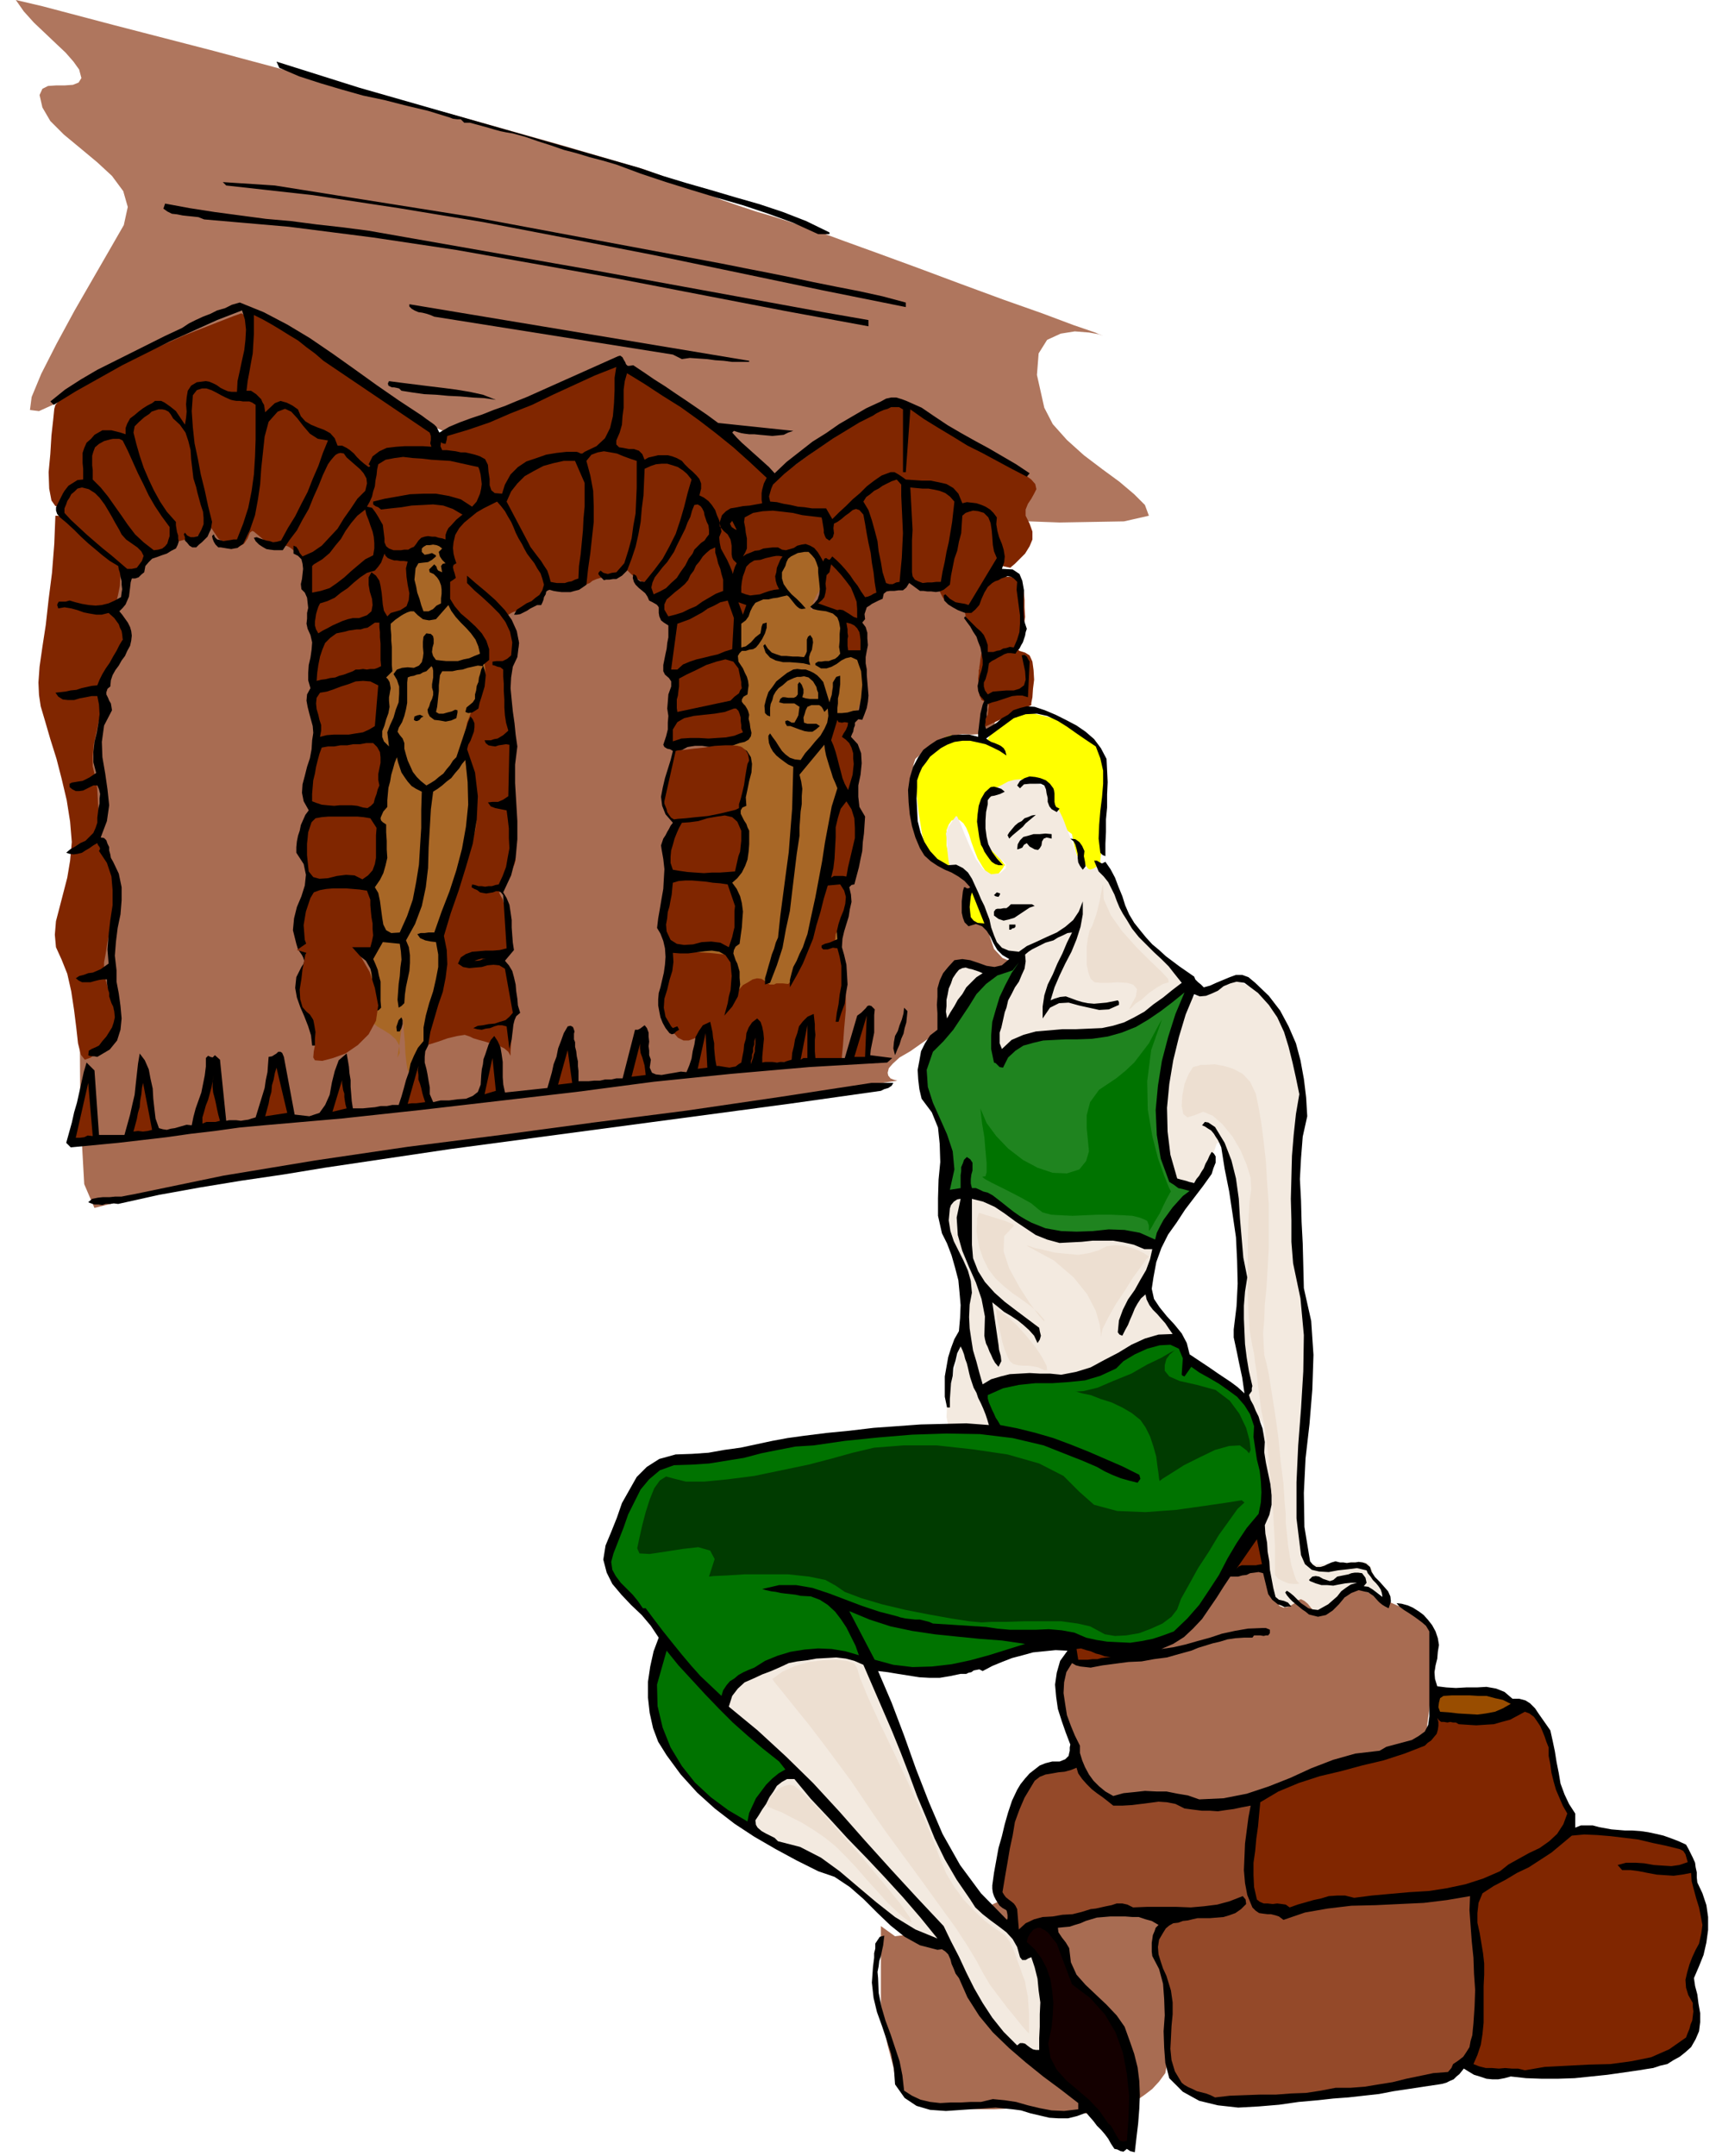 <svg xmlns="http://www.w3.org/2000/svg" fill-rule="evenodd" height="616.079" preserveAspectRatio="none" stroke-linecap="round" viewBox="0 0 3035 3813" width="490.455"><style>.brush1{fill:#a86c52}.pen1{stroke:none}.brush2{fill:#802600}.brush3{fill:#a86726}.brush5{fill:#f3eae0}.brush6{fill:#ff0}.brush7{fill:#000}.brush9{fill:#007300}</style><path class="pen1 brush1" d="m219 935 15-4 42-9 60-13 70-13 69-14 62-11 46-6 23 1 31 3 75 3 101 1 116 2h114l100 1h71l27 1 514 93 6 300-1 1v4l-1 5-2 6-5 5-7 5-11 2-14 1-18-1-17 3-18 6-14 9-14 8-11 10-9 8-3 9-2 11v21l2 26 4 30 5 29 7 26 8 19 11 11 11 2 13 4 13 4 14 10 12 13 13 21 11 30 11 43 9 27 15 16 17 7 20 1 17-5 16-5 11-5 5-2-9 5-22 16-33 23-39 29-43 29-40 29-36 24-27 19-19 11-12 11-7 8-2 8 1 5 4 5 5 2 7 2-54 8-153 23-220 32-255 38-260 39-230 37-171 29-77 19-18-42-7-125-1-183 8-214 11-220 18-197 19-148 22-72z"/><path class="pen1 brush2" d="M98 912h4l13 2 17 4 21 8 20 9 19 15 13 18 8 25v23l-1 20-3 15-3 13-4 9-3 7-3 3v2l3 1 8 5 4 4 4 6 2 8 2 11-2 11-2 13-5 13-4 14-5 12-5 13-4 11-2 11-4 11-4 18-6 22-5 24-5 22-2 22v18l3 13 3 10 2 17 1 19 1 20-1 18v32l3 4 3 6 6 9 4 10 5 13 4 15 4 18v18l-1 22-4 23-3 23-4 21-3 20-3 16v21l4 14 4 14 5 17 4 14 4 15 2 12v9l-3 5-2 5-4 4-3 6-7 4-7 7-9 9-11 12-11 4-7-9-5-20-3-27-4-32-5-33-7-31-10-25-10-22-2-22 2-24 6-23 7-27 7-27 5-30 3-33-3-36-6-38-9-38-9-35-11-35-9-31-8-27-3-20-1-22 2-28 5-35 6-39 5-45 6-47 4-51 2-50z"/><path class="pen1 brush3" d="m1411 975 3-3 10-3 5-1 6 1 4 1 4 5 2 5 2 9 2 9 2 10v10l1 10-1 8-2 9-4 6-3 6-3 5-1 6-4 7v4l3-1 8-1 4-1h10l4 3 7 4 9 4 3 3 3 4 2 4 2 7v6l4 9 5 8 6 11 6 10 7 13 5 14 5 16 1 18-2 19-6 17-6 18-8 16-5 18-5 17-1 18v19l3 21 3 23 4 26 2 27-1 32-4 36-7 42-9 39-4 35-1 30-1 27-3 21-6 19-12 16-19 15-28 9-34 6h-36l-34-6-32-13-24-18-16-25-1-31 5-45 7-56 8-65 8-69 6-71 7-66 4-59 4-46 3-41 8-41 10-39 15-35 17-32 21-23 25-16 28-4z"/><path class="pen1 brush2" d="m1457 1561-2 7-5 21-8 28-8 34-11 32-10 29-11 20-8 8-9-1h-12l-4 2h-8l-8-6-6-4-8-1-8 2-8 5-9 5-6 7-5 6-1 6v-17l1-12-1-14-1-13-3-10-2-4-9-3-14-1-19-2-19-1-20-1h-32l-1 4-1 11-2 16-2 19-2 19-1 18v13l1 9 1 5 4 9 5 10 7 11 7 8 10 5h9l11-4 7-5 4 5 2 10 2 14 4 13 8 11 14 6h23l29-6 32-3 32-3 32-1 27-1h44v-8l2-20 2-29 3-33v-35l-1-32-3-25-6-14-7-10-2-9 1-9 5-9 5-10 5-9 5-10 3-9v-22l-2-12-3-8-6-8-8-2-11 1-14 7zm205-516 1 3 4 8 3 4 6 4 6 2 9 2h6l5 4 2 5 3 7 1 7 3 8 4 7 8 8 6 7 4 10 2 11 1 12-2 11-1 9-1 6v3l-1 2v6l-1 9 1 12v10l2 9 3 7 7 3 4 1 2 6-1 7-1 9-4 7-2 8-3 5v3l86-40v-4l2-10 1-15 2-16-1-17-2-15-5-11-8-5-10-3-3-3-1-5 3-6 2-9 4-9 3-13 2-15-1-17v-13l-1-12-1-8-3-8-2-5-5-4-5-2-7-2h-12l-5 2-8 3-2 2v-39l1-22-2-23-3-19-5-14-6-4h-43l-41 139z"/><path class="pen1" style="fill:#af765e" d="m28 0 47 11 125 33 178 46 209 56 212 56 192 54 147 43 78 28 32 15 30 12 29 10 30 10 31 9 37 12 41 14 49 18 58 21 71 26 75 28 76 28 68 24 56 21 38 13 14 6-8-3-17-3-25-2-25 4-24 11-15 24-3 38 13 58 15 29 25 28 30 27 33 25 30 22 26 22 19 19 7 19-44 10-114 2-161-6-184-10-185-13-161-12-114-9-42-3-22-11-56-25-82-37-95-41-100-43-91-36-75-27-45-11h-36l-48 6-56 9-59 13-60 14-54 15-46 15-33 15-16-2 3-23 17-41 27-53 32-59 34-59 30-52 23-40 7-32-8-28-20-27-26-24-30-25-29-24-24-24-14-24-5-22 5-11 10-5 15-1h15l14-1 10-4 5-8-4-15-10-14-14-16-17-16-20-19-19-18-18-20L28 0z"/><path class="pen1 brush2" d="m1379 843 7-7 22-15 30-22 37-25 37-25 34-21 26-15 15-3 14 6 26 14 34 19 40 22 39 22 36 23 29 18 19 14 7 8 2 9-4 8-5 9-6 9-4 10v11l7 14 5 14v14l-5 12-8 13-9 9-9 9-6 5-2 2-14-3-34-5-49-8-56-7-59-9-52-7-41-6-22-1-17-3-23-8-26-12-23-15-19-18-7-19 7-20 27-20zm-346-32 5-6 15-11 21-15 28-14 29-11 30-1 28 9 26 26 14 35 4 38-7 38-11 38-16 33-16 28-14 19-9 10-7 2-7 1-6-1-6-1-6-4-6-4-6-5-5-5-5-6-1-1v-1 3l-2 3-4 4-8 3-12 4-14 2-10 3-7 3-5 4-5 2-4 3h-10l-6-12-1-26 1-37 4-40 3-41 4-35 2-25 2-9zM98 716l-2 7-2 20-3 27-2 33-3 32 1 29 4 21 7 10 13-1 23-1 28-3 32-2h30l27 4 20 10 11 16 3 16 4 12 4 8 5 5h6l9-1 11-3 16-3 13-6 9-5 4-6 2-5-3-9-2-3 23 34 1 1 5 3 6 4 9 5 8 2 9-1 8-5 6-9 4-10 4-3 3 1 6 5 6 5 8 7 9 5 12 2h10l9 2 5 3 5 4 3 3 4 4 5 3 8 4h31l32-2 38-6 34-16 28-26 13-39-5-55-23-50-37-50-46-49-49-44-48-39-41-30-29-20-10-7-14 5-36 14-51 20-58 26-60 27-52 27-40 23-18 20z"/><path class="pen1 brush1" d="M1558 3406v138l3 27 4 23 5 23 5 19 5 19 3 17 4 17 8 13 19 10 26 8 31 6 31 3 31 1h26l19-1 16-2 24 2 27 2 30 3 28 2 26 2 20-1 14-2 9-5 12-5 13-6 15-6 13-9 13-10 12-13 11-15 7-36 7-64 4-82 1-88-5-84-9-67-17-40-23-1-41 28-61 40-73 43-77 44-76 35-66 24-49 6-25-18z"/><path class="pen1 brush1" d="m2049 2730 12 2 33 8 47 11 56 14 56 12 51 11 40 8 23 4 14 2 21 7 25 10 26 12 25 11 22 12 16 9 9 6 6 10 6 13 2 14 2 19-3 23-3 29-6 37-6 46-27 47-54 42-74 36-84 31-88 22-79 15-64 6-38-3-26-17-25-29-26-39-22-43-21-46-14-42-10-36-1-25 6-28 16-38 21-46 27-45 28-43 29-32 27-19 25 2z"/><path class="pen1 brush5" d="m1703 2364-2 5-4 16-6 22-6 27-6 26-4 26-1 20 3 14 5 5 8 3h11l12 1 11-2 11-2 9-1 8 1 1-5-2-11-8-19-8-22-11-27-10-27-7-27-4-23zm416-606 2-2 5-2 8-3 12-3 11-5 11-3 11-3 9-2 3 1 10 4 14 7 17 13 18 17 19 25 17 32 14 42 8 39 3 30-1 23-3 20-5 16-5 18-3 20 1 28v28l1 25-1 23v21l-1 18v33l4 16 2 17 3 25 2 27 3 31 1 28 1 26v20l-1 14-3 13-2 24-3 30-1 34-3 34v31l-1 25 2 16v12l1 19v21l1 23 1 21 3 19 4 13 7 8 6 1 10 1 10-1h12l12-2h13l12-2h24l7 3 3 5 4 8 1 8 4 10 5 10 10 11 6 6-1 1-6-3-9-4-12-6-12-5-11-2-7 4-9 6-8 10-10 9-10 10-11 6-10 4-9-1-8-6-8-10-6-5-6-3-3 1-5 2-1 3-4 2-8 5-10 2-7-3-5-8-5-13-6-17-5-18-6-20-4-19-4-16v-21l4-11 4-12 5-12 2-13 3-12v-11l-3-8-7-14-3-16-1-18 2-17v-18l1-15-1-11-3-6-11-10-8-9-5-10-2-8-2-9-1-14-3-19-3-20-3-22-3-19-2-16v-31l1-15 2-16v-18l1-16 1-14 1-11-2-18-2-28-4-35-4-38-6-38-5-31-6-22-6-7-7 2-3 9-4 11-2 14-4 13-4 11-5 8-6 4-9-1h-9l-9-1h-8l-9-3-6-2-4-3-1-4-2-11-2-17-3-23-3-26-4-27-1-23v-20l4-12 4-14 6-21 6-26 8-27 8-28 9-22 10-17 10-6z"/><path class="pen1 brush2" d="m883 871-5 1-12 4-17 6-19 9-20 9-17 11-13 10-4 11-3 20-5 42-6 54-6 63-7 64-5 62-4 53-1 38v43l3 70 2 84 4 92 1 88 1 76-2 53-4 22h-3l6-3 12-6 16-5 17-6 17-4 13-2 9 3 6 3 10 3 11 3 13 4 11 3 10 5 7 6 4 7v-7l1-16 1-25 2-27-1-30-1-27-4-22-7-13-7-8-2-5v-4l4-1 4-3 5-1 3-4 2-3-1-8-1-10-2-14-1-13-3-14-3-12-3-10-3-5-3-6 1-7 4-8 6-8 6-10 6-9 4-9 2-7-1-15-1-23-1-31v-32l-2-34-1-28v-30l-1-10-2-18-2-25-1-27-3-28v-41l3-7 3-4 4-4 4-6 4-6 2-7 1-7-1-6-2-4-8-9-4-9-5-8-6-5-1-4 5-4 10-6 14-5 14-9 15-8 12-10 9-9 1-17-4-23-10-28-12-29-16-29-16-23-16-17-14-5z"/><path class="pen1 brush3" d="m701 1180-14 130-1 5-1 14-2 20-2 23-4 22-3 20-6 14-5 6v5l3 14 2 20 3 24v23l-1 21-5 15-7 8-6 9-1 24v33l3 39 1 39 2 37v29l-2 18-1 8 5 8 8 7 12 7 11 7 10 9 6 10 1 14-4 8 1-8 2-11 2-15 2-15 2-14 1-9v-2 9l1 16 2 21 1 21 2 18 2 12 3 3 2-4 5-4 5-6 6-6 5-9 5-10 4-13 3-14 1-18 4-17 4-18 6-18 4-18 5-18 3-17 2-15-1-13-2-8-2-5-1-3-3-4 1-5 1-8 4-12 5-19 8-23 9-26 11-27 9-28 9-24 5-20 2-14-3-13-2-14-3-17-3-16-4-17-3-16-2-15-1-11-2-12 1-10v-11l3-10 2-12 4-10 4-11 6-10 4-11 5-9 3-9 4-7 1-9 1-9v-10l-1-11-8-12-16-7-22-3-25 1-27 3-24 6-21 8-13 12z"/><path class="pen1 brush6" d="m1749 1304 1-2 4-5 6-8 9-7 9-9 12-6 12-5 13-1 14 1 17 4 19 5 19 8 17 7 15 8 11 7 7 6 3 6 4 9 5 11 5 13 3 12 3 13v23l-3 10-2 17-2 19v20l-2 18v31l-1 3-1 10 1 8 4 5-1 1-8 3h-12l-6-3-2-3-3-5-2-1-3-2-3-1-4-5-3-9-4-14-4-21-4-3-8-6-5-7-5-7-6-10-3-11-5-13-4-11-4-10-3-8-5-7-4-4-5-2-5 1-7 1-5 3-6 3-3 3-6 5-2 2h-46l-8 3-4 11-2 16 1 19 2 19 3 19 5 15 6 11 4 5 5 5 3 3 3 4 3 4 2 2-2 1-2 4-4 5-4 5-7 2h-6l-8-4-7-10-9-15-6-15-5-14-4-13-5-12-5-8-7-6-6-1-8 2-5 7-4 10v27l3 14 3 12 6 9 1 4-2 3-7 1-8-2-10-6-10-8-9-12-5-15-5-19-3-18-3-19-2-18-2-18v-14l-1-12 2-9 2-10 6-11 8-13 11-11 11-11 11-8 11-4 12 2 9 2 10 3 9 2 10 1 7-1 6-1 3-2 1-2z"/><path class="pen1 brush5" d="M1856 1394v3l1 8 2 9 6 9 2 3 3 3 3 4 3 6 3 6 4 10 4 11 6 15 5 14 5 13 5 12 6 10 6 5 7 3 7-2 9-6 7-5 8 5 7 12 7 17 6 19 6 20 6 18 7 15 8 11 12 14 14 14 15 16 14 14 13 13 10 11 7 8-2 8-9 14-17 16-21 18-26 16-27 13-29 7h-28l-29-4-28 2-27 4-24 7-21 8-15 8-10 8-2 7-2-1-3-1-5-4-2-7-2-14 2-20 7-29 14-39 12-38 10-23 5-13 3-3-1 1-2 5-4 5-3 2-6-1h-18l-7-3-6-4-5-8-4-10-6-15-7-18-8-19-7-19-8-17-5-14-4-10-1-3-2-1h-4l-4-1-5-1-6-2-5-1-4-3-2-2-1-4-1-4-1-8-1-9-1-12-1-15-1-7 2-5 1-5 3-4 6-9 6-8 2 1 6 13 7 18 10 23 10 21 13 18 14 9 16-2 10-9v-7l-7-7-9-8-13-13-9-18-5-25 4-34 3-12 8-9 9-8 12-6 11-6 11-3 10-1 9 2 6 1 7 3 7 2 7 2 5 2 6 2 3 1 2 1z"/><path class="pen1 brush7" d="m3002 3329-1-9v-9l-2-9-1-8-4-9-4-8-4-8-4-7-13-6-13-5-14-5-13-3-14-3-14-2-14-1h-13l-12-1-12-1-11-2-11-2-11-3h-21l-10 4v-25l-11-17-8-17-7-19-3-18-4-20-3-19-4-19-4-18-7-10-7-10-7-10-6-9-9-9-8-5-11-3h-12l-14-12-15-6-17-3-17 1h-19l-18 1-17-1-16-2-4-13-1-12 2-12 3-12 1-12 2-12-2-12-4-12-6-11-7-9-8-9-8-6-11-7-9-4-11-3-9-1 5 6 8 6 8 5 9 6 7 5 8 6 7 6 6 10v150l-2 15-6 12-11 8-12 7-15 4-15 4-15 4-12 7-43 5-39 11-39 15-37 17-38 15-39 13-41 8-43 2-20-7-18-3-20-4h-18l-20-1-18 2-20 2-18 5-14-8-11-9-10-10-8-11-7-13-5-12-4-13v-13l-9-18-7-17-7-19-3-19-3-20 1-19 4-18 10-16 7 4 8 2 9 1 9 1 21-4 23-3 23-3 23-1 22-4 23-3 21-6 22-6 12-5 13-4 13-4 13-3 13-4 14-2 15-1h15l3-4h11l6 1 4-1h4l3-4v-6l-7-3h-7l-25 1-23 4-23 5-21 7-22 6-21 6-22 5-21 3 21-9 19-12 16-15 16-17 13-19 13-19 12-19 12-18h14l7-2 8-1 6-3 8-1 7-1 8 2 9 37 7 10 10 8 6 2 6 3 6-1h6l-6-7-7-3-9-2-6-5-4-16-3-16-3-16-1-15-3-17-1-16-3-16-1-15 8-18 4-18v-18l-2-18-4-19-4-19-3-19 1-18-2-12-2-12-4-11-3-10-5-10-4-10-5-9-3-9 2-3 3-4v-5l1-4-6-26-4-24-3-24-1-22-1-23v-23l2-25 4-25-7-35-3-35-3-35-2-34-5-36-8-32-12-31-17-28-6-4-6-4-6-1-5 6 5 2 6 4 5 3 5 6 3 5 4 6 3 6 3 7 6 38 8 40 6 40 6 41 2 41 1 41-2 40-5 41v14l3 14 3 14 3 15 3 14 3 14 2 14 2 14-12-11-12-9-12-8-12-8-13-9-12-8-12-8-12-8-5-20-9-17-13-16-13-14-13-16-10-15-4-18 3-20 5-27 9-25 12-24 15-21 15-23 16-21 16-21 15-21 3-10 4-10v-11l-3-5-4-3-4 7-3 7-4 7-3 8-4 6-4 7-5 6-4 7-9-2-6-2-8-2-7-2-12-42-5-41-1-42 4-42 7-42 10-41 12-40 15-36 10 4 11-1 10-4 11-5 10-8 12-5 11-3 14 2 24 18 19 21 15 22 12 26 8 26 7 28 6 27 6 29-6 35-4 37-3 37-1 38-1 38 1 38v38l3 38 13 62 6 65-1 64-4 66-5 65-3 65v64l8 65 7 16 12 10 13 3 17 1 16-3 18-2 16-2 17 4 2 5 5 6 4 6 6 6 4 5 4 6 2 6 1 7-9-7-8-6-8-5-8-1 5-6-2-9-6-8-7-1h-6l-6 1-5 2-10 2-10 2-7 6-6 2-6-2-6-2-7-4-6-1-6 1-6 6 2 2 10 4 10 3h10l11 1 10-2 11-2 10-1h11l-11 3-9 6-8 6-7 9-8 7-8 7-9 5-9 5-9-1-8-2-7-5-6-4-7-7-6-6-6-5-6-4-3 3 3 5 5 6 5 5 6 5 5 4 6 5 6 4 6 5 16 4 14-3 12-8 11-11 10-12 12-8 13-5 17 4 9 6 8 9 3 3 5 4 5 3 6 3 4-12-1-9-4-9-7-8-8-9-8-8-6-9-3-9-7-6-6-2-7-1-6 1h-8l-7 1-6-1h-6l-8-2-7 2-7 3-6 3-7 2h-7l-6-4-5-6-10-61-1-60 3-61 7-61 5-61 2-61-4-60-13-58-1-40-1-39-2-38-1-38-2-38 2-37 3-38 8-36-2-33-4-33-6-33-8-30-13-30-15-28-20-26-24-23-12-10-11-4h-11l-11 4-12 5-12 5-11 5-11 3-5-5-5-4-5-5-2-5-13-9-13-9-12-9-12-9-12-11-12-10-11-12-9-11-12-15-9-15-7-16-5-16-7-17-6-16-8-15-9-13-6 3-4-2-5-3h-5l8 19 9 9 8 10 5 10 6 12 4 11 5 12 6 11 7 11 9 15 12 15 13 13 14 14 13 12 13 13 11 14 12 15-17 13-16 13-17 12-16 13-18 10-18 9-20 6-19 4-23 1-23 1h-24l-23 2-24 2-22 6-21 9-17 16-4-10v-19l3-9 2-9 2-9 2-9 3-8 3-13 6-11 6-12 7-10 5-12 5-11 2-13-1-12 6-5 6-4 6-3 6-3 6-3 6-3 7-2 7-2 8-5 9-4 8-4 8-1-9 18-8 19-9 18-8 19-9 18-6 19-3 20v21l13-19 16-8 17-1 18 5 18 4 18 4 17-1 18-8v-5l-2-3-10 2-10 2-11 1-11 1-11-1-10-2-10-3-8-3-11-4-10 1-10 3-7 3 7-23 9-21 10-21 11-21 9-22 7-22 4-22v-23l-7 18-10 15-14 12-15 10-18 8-17 8-18 8-14 10-18-2-12-5-9-10-5-12-5-14-3-14-5-13-4-11-6-12-5-12-6-13-5-11-7-11-9-8-12-6-14 1-19-11-13-14-10-16-7-17-5-20-1-20-1-20 1-20v-12l4-12 5-11 7-9 7-10 10-8 9-7 11-6 13-5 14-2h14l14 3 13 3 13 6 12 6 12 8-2-8-3-5-5-4-4-2-7-3-6-2-5-3-4-3 49-36 21-7 20-1 18 4 19 9 16 10 17 12 16 11 18 12 8 21 5 22v23l-2 24-3 24-2 24-1 25 3 25 4 4 5 2v-22l1-21v-22l2-21v-23l1-22-1-21-1-20-10-19-12-16-15-13-16-11-19-10-18-9-19-8-18-6-14-1-12 3-12 4-9 8-11 6-9 8-10 6-9 5-2-6 1-6v-5l2-5v-6l1-5v-6l1-5 8-3 8-2 9-3 9-3 9-3 9-1h9l10 3 3-63-3-5-2-4-4-3-5 1 6 28 1 15-3 10-8 6-10 3h-13l-12 1-12 1-9 5-5-7-2-7v-7l3-6 2-7 2-7 1-7 1-7 5-4 6-3 5-3 6-3 5-3 6-2h6l8 1 3-5 4-4 3-6 3-5 2-6 2-6 1-6 2-6-5-15-1-17v-19l1-17-3-17-5-12-12-8-19-1 4-12 1-10-2-12-3-10-5-12-3-11-2-12 1-12-6-8-6-6-8-5-7-3-9-3-8-1-9-1-8 2-7-17-9-10-12-7-13-3-15-3h-15l-15-1-14-1-7-5-6-4-7-4h-7l-16 6-13 9-13 10-12 12-13 11-12 12-12 11-12 12-11-19h-25l-13-2-12-1-13-3-12-2-12-3-12-1-2-9 2-7 2-7 3-7 20-19 21-17 22-16 22-15 22-15 23-14 23-14 24-12 6-4 6-3 7-3 7-2 6-3h14l7 4v111h5l8-111 24 17 26 16 25 15 26 16 26 13 26 14 26 14 27 14 5-6-24-16-24-14-24-14-24-13-25-14-24-14-24-16-22-15-9-4-9-4-9-4-8-3-10-3h-9l-9 2-9 5-26 12-24 14-24 14-23 16-24 15-23 18-23 18-21 20-10-11-10-9-10-9-9-8-10-9-9-8-9-9-8-9 3-3 6 2 7 2 6 1 8 1h9l10 1 11 1 11 1 10-1 10-1 8-4 9-3-133-14-19-14-19-13-19-13-18-12-19-13-19-12-19-13-18-12-7 1h-3l-3-3-1-3-3-5-2-4-4-3-4 1-161 72-20 8-19 8-20 7-20 8-21 7-19 7-19 8-17 10-3-6-2-4-4-4-4-3-10-7-8-6-41-27-39-27-39-28-38-27-41-28-40-24-42-22-42-17-14 4-12 6-14 4-12 6-13 5-13 6-12 6-12 8-30 14-30 15-30 15-30 15-30 15-29 17-28 18-26 21 6 6 39-24 41-23 41-23 42-21 42-21 42-19 42-19 44-17 5 16 2 18-1 18-2 18-4 18-4 19-4 18-1 19h-9l-7-1-7-3-6-3-7-5-6-3-7-3-6-1-16 2-10 6-6 9-2 12-1 12 1 13-1 11-2 12-16-24-10-8-10-7-6-3h-11l-5 4-8 4-8 5-8 6-7 6-8 6-5 9-3 8v11l-9-3-8-2-8-2h-16l-7 4-7 4-6 7-8 7-4 9-3 9v18l1 10v19l-10 1-8 5-8 5-7 9-3 5-3 6-3 6-3 6-3 6v6l2 6 5 6 12 10 13 12 12 12 13 12 12 10 13 11 13 10 15 9 1 6 2 6 1 7 2 8v6l1 8-1 6-1 8-11 6-11 5-12 3-11 1-12-1-12-2-12-3-10-3-7 2h-12l-2 3-1 3 2 6 11-2 12 2 11 3 11 4 10 2 12 2h10l12-3 10 9 8 11 2 6 3 6 1 6 1 9-6 10-5 10-6 10-6 11-7 10-6 10-5 10-4 10-10 1-9 2-9 2-9 3-10 1-9 2-9 1-9 1 5 7 8 5 9 1h11l10-3 11-2 10-2h10l3 15 1 17-2 16-3 17-4 16-2 18v18l5 19-6 4-6 4-6 3-6 3-7 1-6 1-6 1-4 2v6l5 4 6 3h6l7-1 6-3 6-3 6-3h7l3 7 2 8-1 8v9l-2 8-1 9-1 8v9l-3 9-4 9-7 7-7 7-9 4-9 6-9 5-7 6 6 2 7 1 7-1 8-2 6-4 7-4 7-5 7-4 1 3 3 4 1 3-2 4 14 21 8 24 2 24v27l-4 26-3 26-2 26 2 25-7 5-7 5-7 3-7 3-8 1-8 3-8 2-6 4 5 4 6 3h15l7-2 8-2 7-1h7v6l1 6 1 6 2 6v6l2 6 2 6 3 6 2 9 1 10-2 9-3 9-5 8-5 8-7 8-6 8-6 3-7 3-5 3-1 8 2 1 5 1h4l5 1 22-13 13-16 6-19 2-20-2-22-3-22-4-21v-20l-3-26 2-25 3-24 5-24 2-25v-23l-5-24-10-21-4-7-1-6-2-7v-6l-3-6-2-6-4-4-6-1 11-29 4-28-3-28-4-28-5-29-1-27 4-29 14-27-1-6-1-6-3-5-2-5-3-6v-4l2-6 5-4 1-11 3-9 5-9 6-8 5-9 6-8 4-9 5-9 2-9 1-9-1-8-2-7-4-8-5-7-5-7-5-6 6-6 5-6 3-7 3-7 1-8 1-8 1-9 2-7h6l6-2 5-5 5-4 2-11 6-7 6-6 9-3 8-3 9-3 8-5 8-4 3-6 2-6-1-6v-5l-2-6-1-6-1-6v-6l-16-18-12-18-11-20-9-19-9-21-7-21-6-21-5-20 2-11 8-8 9-8 9-6 4-4 6-2 6-2h7l5 1 6 3 4 5 4 7 12 11 10 14 5 15 4 16 1 16 2 17 2 17 5 16 2 9 3 11 3 11 4 12 1 11v11l-4 10-6 11-7 2h-6l-6-3-4-5-2 3 2 5v6l4 4 4 5 5 3h7l5-5 5-4 5-5 5-5 3-7 3-6 1-7 1-6-7-28-6-28-7-28-5-27-6-28-3-28-2-29 2-28 7-9 9-3h8l9 3 8 4 9 5 8 4 9 4 4 1 6 1h6l6 1h11l5 2 6 4v61l-1 30-2 32-4 29-6 30-9 28-11 28h-6l-5 1-7 1-6 1-6-2-5-1-4-4-2-5-3 3 1 5 2 5 3 5 5 5h4l6 1 6 1 7 1 5-1 6-1 5-4 5-3 12-25 9-26 5-27 4-27 2-29 3-28 3-28 7-26 16-18 13-5 11 5 11 12 10 13 12 14 14 9 18 3-9 22-8 23-10 23-9 23-11 21-11 22-13 21-12 22-7 2-7 1-6-2-6-1-6-2-6-2-5-2-5 1 3 6 6 6 6 4 7 4 6 1 8 1h15l12-18 13-17 10-19 11-19 8-20 9-20 8-20 9-19 5-7 6-7 3-3 4-2 4-1 6 1 5 7 8 7 8 7 8 7 6 7 5 9 1 9-3 13-14 14-12 18-12 17-11 18-14 15-14 15-16 11-18 8-5-6-2-5-4-6-5-2v14l8 4 6 6 2 8 1 9-1 9-1 9-2 9 1 9 6 6 4 9 1 9 1 9-2 9v10l-1 9 2 9 5 11 3 13-1 13-2 14-3 13-1 14v13l4 14-6 11-1 11 2 11 3 12 3 11 3 11 1 12-2 13-1 16-3 16-5 15-4 16-4 15-1 15 3 15 9 16-6 8-4 9-4 9-2 10-3 9-2 10-1 10v10l13 20 4 19-2 19-6 19-8 19-5 20-2 21 6 24 3 10 7 10 2 4 2 6-1 5-4 6-9 18-2 19 3 17 6 17 7 16 7 18 5 16 2 18h11l1-12-1-11-3-11-4-9-6-10-5-10-5-10-2-10v-10l1-10 1-9 3-9 2-9 3-9 3-8 4-8 13 1 15-1 14-2 15-2 13-1 13 3 9 7 8 14 2 8 1 9v10l1 10v9l1 10 2 9 4 10 4-2 4-4-1-12v-34l-3-11-2-10-4-10-4-9 17-30 30 3 2 14 1 14-2 14-1 15-2 14-1 14-1 14 2 14 5-3 5-5 1-15 2-14 3-14 3-14 1-14v-14l-2-14-5-12 16-29 12-32 7-33 4-34 1-36 2-34 2-34 4-31 8-5 8-6 8-7 8-6 7-9 7-8 5-8 6-7 4 39 1 40-4 39-7 39-10 38-12 37-14 36-13 37h-10l-7 1h-7l-6 2 5 7 9 4 10 2 9 1 4 22v22l-4 21-5 22-7 21-6 22-4 21v24l-10 12-7 14-6 14-3 15-5 14-4 15-4 14-5 15h-11l-10 2h-11l-10 2-11 1-10 1h-18l-2-13-1-13-1-12v-12l-2-12-1-12-2-12-2-11-14 12-7 19-5 20-4 22-8 18-10 14-18 6-26-3-19-102-3-7-3-2h-4l-3 3-8 5-6 1-1 13-1 14-3 14-2 14-4 13-4 13-4 13-4 13-7 2-6 2-7 1-6 1-8-1h-13l-5 1-11-108-9-8-4 4-4-1-4-2-4 4v15l-2 16-3 15-3 15-5 14-5 14-4 15-3 15-9-1-7 2-7 2-7 2-7 1-7 2-7-1-7-2-6-17-2-17-2-18-1-18-4-18-3-16-7-16-9-12-3 18-2 18-2 18-2 19-4 17-4 18-5 18-5 18h-45l-8-114-14-14-5 17-4 18-4 18-4 18-5 17-4 18-5 18-5 18 8 8 42-4 42-4 43-5 43-5 42-6 43-5 43-6 43-4 138-12 139-15 138-16 138-16 137-18 137-14 138-12 138-8 9-8-39-5 1-10 2-10 2-10 2-10v-31l1-10-6-6-4-1-3 1-3 4-8 8-7 5-22 75h-52l-1-12v-20l1-9-1-10v-9l-1-9-1-9-11 5-8 8-7 9-3 12-4 11-2 12-3 12-1 12-7 2-6 2h-7l-6 1-8-1h-13l-5 1v-10l1-11 1-11 1-10-1-11-2-10-3-9-6-6-9 7-6 9-4 10-1 10-3 10-1 11-2 10-2 11-5 3-5 4-6 1-5 1-7-1-6-1-6-1h-4l-2-11-1-9-1-11v-9l-2-10-1-10-2-9-2-9-13 6-7 10-6 11-2 13-3 12-2 13-4 12-5 12-10-1-11 2-12 2-11 2-10-1-7-3-4-9 2-14-3-8v-8l-1-8 1-8-1-9v-7l-3-8-4-5-4 3-4 3-4 2h-5l-22 86h-11l-9 2h-11l-9 2h-10l-10 1h-18v-18l-1-9v-8l-2-9-1-9-2-8v-8l-2-5v-10l1-4-2-6-1-2-4-2-5 1-7 12-5 14-5 13-3 15-5 13-3 14-4 14-4 14-75 8-3-14-1-13v-27l-2-14-2-12-5-11-6-9-6 7-4 8-3 9-3 9-3 8-1 9-2 9-1 10-1 17-5 13-9 7-12 5-15 1-15 2h-15l-13 3-6-14v-12l-2-11-2-12-2-10-3-11v-10l1-10 5-10 4-24 7-24 7-24 8-23 5-25 3-24-1-25-5-25 12-40 14-40 13-42 12-41 7-42 2-42-5-42-14-41 2-8 4-7 3-8 3-8 1-8v-7l-3-7-4-5-4 9-3 9-3 9-3 9-3 9-3 9-3 9-3 9-6 6-5 8-6 7-6 8-8 6-7 6-8 5-7 4-10-8-7-7-7-9-4-9-5-11-3-10-3-11v-10l-3-8-5-6-4-6 2-7 6-10 4-11 3-12 2-11v-36l1-9 5-2 6-1 5-2 6-1 5-3 6-2 4-4 5-5 2 3 1 5v12l-1 6-1 6v6l2 7v6l-2 7-3 6-2 7-3 6 1 6 3 6 8 6 9 1 11 2 10-2 9-4 2-10v-4l-4-1-6 3-8 2-7 2h-8l-5-3 2-9 1-9 1-10 1-9v-10l1-9 1-9 4-7h18l9-2 9-1 9-3 9-2 9-2 9 1-3 6-2 8-2 6-1 8-3 7-1 8-2 7v8l-4 6-6 5-5 4-2 8 5 2 7-1 5-3 6-4 2-10 3-9 3-10 3-10 1-10 1-10-2-9-3-9 11-9v-19l-5-15-8-13-11-12-13-12-13-11-11-13-8-13v-30l6-4 4-3-1-4-1-4-2-6-1-5 1-4 5-3-3-9-2-8-1-10 1-10 3-13 7-12 9-10 11-9 11-9 12-7 12-6 12-6 7 8 7 9 5 9 6 10 4 9 4 10 5 10 6 10 4 8 5 9 6 8 7 9 5 9 6 9 3 9 3 11-3 10-5 8-7 5-7 6-9 4-9 6-8 5-5 9h5l6-1 6-3 6-3 6-4 6-3 6-3h7l2-4 2-5 1-5 3-5 1-5 3-2 3-1 7 2 6 1 8 1h16l7-2 8-2 6-4 7-5 3-28 4-28 3-28 3-27v-28l-1-27-5-27-7-26 9-11 11-4 11-2 12 2 11 2 12 5 11 4 12 4v47l-1 23-1 23-4 22-3 22-6 22-7 22-14 16-8 1-7 2-8-2-5-4-3 3-1 3 3 4 3 3 4 4 4-1h6l6-1h6l5-3 5-3 4-4 5-5 8-21 7-21 5-22 4-22 2-24 3-23 1-24 1-23 11-5 9-3 10-1h10l10 3 9 3 9 6 7 6 8 10-7 24-6 24-7 24-8 24-11 22-12 22-15 20-17 21-8-1-4-3-3-7-5-3-1 7 2 7 3 5 6 6 5 4 6 5 4 6 3 7 6 3 7 4 2 2 2 3v10l1 6 3 7 5 4 8 5v21l-2 10-1 10-2 9-2 10-2 10v11l3 6 7 6 4 6v9l-5 14-1 13-1 12 2 13-1 12v12l-3 12-5 15 2 4 5 3 5 1 5 3-4 16-5 16-5 16-4 17-3 16 2 16 6 15 13 15-4 5-3 6-3 5-3 6-4 6-2 6-2 6 1 7 3 17 2 18-1 17-1 18-3 17-3 18-3 17-2 17 6 10 5 13 3 13 1 15-1 14-2 14-3 13-3 13-3 10-1 11v11l2 11 2 10 4 10 5 9 7 9 4 2 4-1 4-4 5-3-3-6-3 1-5 2-3-3-10-17-3-16 1-16 5-16 4-17 5-16 2-16-1-16 13 1h14l15-2 15-2 12-1 13 2 11 6 9 13 1 12 1 12-1 12-1 13-3 11-2 12-3 11-3 11 7-8 7-8 5-9 5-9 2-11 2-10-1-12v-11l-2-7-2-7-3-6-2-6-2-6 1-6 3-6 7-5 2-15 2-14 1-15 1-13-2-15-3-12-6-13-8-11 9-8 8-10 6-12 4-11 2-14 1-13v-24l-3-6-2-6-4-6-3-6-3-6v-6l3-5 7-3-1-15 3-14 3-15 4-15 1-15-2-12-7-11-13-8 5 11 2 11v12l-1 13-3 12-2 12-2 13 1 13-13 6-13 5-14 3-13 3-15 1-14 1-14 1-14 2-13-14-4-13v-14l5-13 6-14 6-14 4-15 1-14 13-7 13-2h13l13 2h26l13-2 14-5 9-2 7-4 4-6 1-6-2-9-1-8-2-8 1-7-2-7-2-4-3-5-3-3-3-4v-4l3-5 7-4 1-9 1-7-1-8-2-7-4-8-3-7-4-6-4-6-1-10 3-5 4-4h7l6-2 7-1 5-3 5-6 6-9 5-10 3-10v-9l-7 2-2 5-1 6-1 6-9 7-8 9-9 7-8 2v-42l8-6 5-7 3-9 4-8 5-7 7-3 7-3h9l8-2 8-1 8-2 9-2 3 2 4 5 4 5 4 5 3 3 4 3 4 1 7-1-8-9-8-8-9-8-7-8-7-10-3-10v-11l6-11 2-7 3-6 5-4 6-3 6-3 6-1 6-1h7l6 6 5 6 3 7 3 9v8l1 10 1 9 1 11-1 9-3 9-6 7-7 6 5 4 8 2 7 1 8 1 12 4 8 7 3 8 2 11-1 10v12l-1 11 2 12-4 5-5 4-6 2-5 2h-7l-6 1h-6l-5 3v3l10 6h10l9-3 9-5 8-6 8-4 9-2 11 5 3 9 4 11 1 12 1 12-1 11-1 12-2 11-2 11-10 1-10 3-10 1h-8v-9l1-8v-9l2-8 1-9 1-8v-15l-7 2-3 5-3 5v8l-1 6-1 8-2 6-2 7-11-36-6-7-5-5-6-4-6-3-8-3h-7l-8-1-7 1-11 6-9 7-10 8-7 10-7 9-4 12-3 12 1 13 4 4 5 2v-15l1-7 3-7 2-8 4-7 5-6 7-5 9-8 11-5 6-2h6l6-1 8 2 8 7 6 10 1 5 2 5v11h-15l-7-1-6-2 2-7v-7l-3-8-4-5-3 4v18l-3 4-4 2h-10l-6-1h-4l-4 3-2 6 8 2h19l9 6-1 7-1 8-3 6-4 7h-5l-3-2-4-2-4 1v4l3 5h6l8 3 8 3 9 3 7 1h7l6-4 7-6-6-4h-16l-6-2-1-9 2-6 2-7 3-6 7-3h14l4 3 2 3 3 6 6-6 1 13-2 12-5 11-7 12-9 10-9 11-9 10-8 12-10-1-9-3-8-6-6-6-6-9-5-8-6-8-4-6-3 4v5l1 8 3 8 4 7 6 7 6 5 8 6 7 5 9 4-1 36-1 38-3 38-3 39-5 37-5 38-5 38-4 38-4 9-3 11-4 10-3 11-3 10-3 11-3 10v11l9-3 12-31 10-31 6-33 7-32 4-34 4-33 4-33 5-33v-15l1-13 1-15 2-13v-14l1-13-2-13-3-12 44-53 1 9 2 10 3 10 3 10 3 9 3 10 4 9 4 10-10 32-6 32-6 32-5 33-6 32-6 32-7 32-7 33-4 11-4 12-6 12-5 12-6 11-3 11-3 12v13l12-21 11-21 9-22 9-22 6-24 7-23 6-24 7-23 22-2 7 11 3 11-1 12-3 12-5 12-4 12-3 13 1 14-7 3-7 3-8 2-6 3v4l3 3h8l9-3 8 1 4 15 3 16v35l-3 16-2 17-3 15-2 16h5l5-16 6-16 2-17 3-17-1-18-1-17-4-17-4-14 1-15 3-13 4-13 4-13 2-13 3-13-1-13-3-13 4-4 5-1 4-15 4-15 3-15 3-14 1-16 2-15 1-15 1-15-10-17-2-18v-20l4-19 2-20-1-18-6-16-12-13 2-5 2-4 1-6 2-5v-5l3-3 3-3 7 1 4-10 4-11 2-11 1-11-1-12-1-12-1-12v-10l-2-11v-11l2-11 2-10-1-12v-10l-3-10-6-8 5-6-1-9 2-6 2-6 5-3 4-3 6-3 6-3 7-3 2-9 5-4 6-1h8l7-1h8l6-5 5-8 19 14h6l7 1h7l8 1 7-1 7-3 5-4 6-5 2-16 3-15 3-15 5-14 3-16 4-15 1-16 1-15 6-5 6-2 7-2 9 1 10 3 8 8 4 10 2 13 1 12 1 14 2 11 5 12-50 83-6-2-6-1-6-1-5-1-10-6-8-8-3 2 1 9 7 7 8 5 9 5 13 5h11l7-6 7-8 4-11 5-11 6-10 8-7 5-3 6-2 5-3 6-2 5-2 6 1 5 3 6 6-1 14 2 15 2 15 2 15v15l-1 15-4 13-6 14-7-1-6 2-6 1-5 3-6 1-6 2h-10v-12l-3-9-4-9-5-6-8-7-7-7-7-7-6-6-2 3 5 7 6 8 5 9 6 9 3 9 4 10 2 10 2 12v9l-2 9-3 9-2 10-2 9 1 9 3 8 8 9-3 7-2 8-2 8-1 9-1 8-1 9-1 7v8l-16-4h-15l-15 1-13 4-14 5-12 8-12 9-9 13-9 17-6 20-3 21 1 22 2 21 4 21 6 20 8 19 8 13 11 10 12 8 13 7 12 5 12 7 11 8 10 11-3 2h-3l-3-2h-2l-2 7-1 9-1 9v20l2 9 3 8 7 7 13-4 11 4 8 8 7 11 5 11 7 12 9 9 12 7-13 11-13 3-14-2-14-5-15-5-14-2-14 2-11 12-9 11-6 13-4 14v15l-1 14 1 15v29l-13 10-9 14-7 14-3 17-3 16 1 17 2 17 4 17 18 24 11 27 3 29 1 32-3 31-1 33v31l7 31 9 18 8 21 6 21 6 23 2 21 2 23-1 23-2 23-8 14-6 16-5 16-3 17-3 17v36l4 19h5v-15l1-14 1-14 3-13 1-14 4-13 3-13 6-12 3 6 3 8 2 8 3 8 2 8 2 9 2 8 3 9 3 9 5 9 3 9 5 10 4 9 4 10 3 9 3 10-40-3-40 1-41 1-41 3-42 3-42 5-41 4-40 5-29 4-27 5-28 6-28 6-29 4-28 5-29 2-29 1-29 8-22 14-18 18-13 23-13 23-9 26-10 25-10 24-4 25 6 23 10 20 16 19 17 18 19 18 16 19 14 21-9 24-6 27-4 27v28l3 27 6 27 9 24 15 24 25 34 29 32 31 28 35 27 35 23 38 22 37 20 38 19 29 10 27 18 24 21 24 24 24 23 25 20 27 15 31 8 8-1 6 4 5 5 4 9 2 8 4 9 3 8 6 8 15 34 21 33 24 29 29 28 29 25 31 25 31 23 31 24v11l-25 3-22-1-21-4-21-5-21-6-20-3-21-2-21 5h-18l-18 1h-18l-18 1-18-2-17-4-15-7-14-9-3-27-5-25-8-24-8-24-9-24-7-24-5-25-1-26-1-11 2-10 1-9 3-9 2-10 2-9 1-9 1-8-8 2-4 6-4 6v9l-2 8v8l-1 8-1 8-2 28 3 27 6 25 9 25 8 24 8 25 5 26 2 28 17 24 21 14 24 7 28 2 29-2 30-2 29-2 30 3 15 2 16 5 17 4 17 4 16 1h17l16-4 16-6 6 7 7 8 6 8 8 8 6 7 6 8 5 9 6 9 5 1 6 3 5 1 6-5 6 4 8 2 3-26 3-25 2-26 1-24-1-25-3-24-6-24-8-23-9-25-14-20-18-19-18-17-19-18-16-18-10-22-3-25-6-10-7-9-6-9-1-8 10-1 11-1 9-3 10-3 9-4 10-3 10-3 12-1 12-1h26l13 1h11l12 4 11 3 12 7-5 5-2 6-3 7-1 7-1 7v15l1 8 12 23 7 26 2 27 1 29-2 28 1 29 2 27 7 27 24 24 29 16 33 8 36 4 36-2 36-3 35-5 34-3 27-3 27-2 27-3 27-3 26-5 27-4 26-4 27-4 6-1 7-2 6-3 7-3 5-5 5-4 4-5 4-5 8 5 10 6 10 3 12 4 10 1h11l11-2 11-3 27 3 28 1h28l30-1 29-3 29-3 28-4 28-4 12-2 13-2 12-4 13-3 11-7 11-6 10-8 10-9 8-14 6-14 2-16v-16l-3-17-2-16-4-15-2-14 9-21 8-20 5-22 3-22v-23l-3-21-7-21-9-19zm-1128-214h-13l-12 3-10 4-9 7-9 7-8 9-8 10-6 10-9 19-7 21-6 21-5 21-6 21-4 22-4 22-3 22v6l1 7 2 6 3 6 3 5 4 6 5 4 7 4 1 3 1 6v5l-1 3-46-47-37-50-31-55-24-56-23-59-21-59-22-58-24-56 17 2 18 3 19 3 19 3 18 1h18l18-3 19-4h10l4-2 5-1 4-3 5-1 5-1 6 3 17-9 17-7 18-7 19-5 18-5 20-2 20-2 21 1-13 18-6 21-3 21 2 22 3 21 7 22 7 20 8 21-1 5v6l-1 4-1 5-3 3-3 3-5 2-5 2z"/><path class="pen1 brush2" d="m1195 1328-20 89v4l4 10 1 5 4 6 3 4 5 3 7-1 14-1 18-2 21-2 20-4 17-4 12-3 6-3v-7l3-9 3-12 3-13 2-14 2-12 2-11 3-6-1-6-1-5-2-4-2-3-7-6-7-2-9-1h-14l-18 1-19 3-19 2-16 2-11 1-4 1zm-653 357-2 3-2 11-3 15-2 18-3 18 1 17 4 14 7 8 6 5 6 9 2 10 2 12-1 12v12l-2 10-1 11 3 5 13 1 19-5 22-8 22-15 19-19 13-24 4-27-6-31-9-28-15-26-17-19-21-14-23-4-27 6-26 18 17 5z"/><path class="pen1 brush7" d="m1131 297 41 14 43 13 42 12 44 13 42 12 42 14 41 16 41 20v3h-20l-44-20-44-16-45-15-45-13-46-14-45-14-45-15-43-16-24-7-23-6-23-7-23-6-23-8-22-7-23-8-22-6-12-2-10-2-11-3-10-3-11-3-11-3-11-3h-10l-6-6h-6l-8-1-5-2-39-12-38-9-39-10-38-8-39-11-37-11-37-12-35-15-5-11 146 46 496 142zm-299 86 444 83 40 8 41 8 40 8 42 9 40 8 41 8 41 9 41 11v8l-149-30-148-31-149-31-149-29-151-29-151-25-152-23-153-17-6-6 92 6 346 55zm-180 25 393 69 411 75 80 14v11l-147-27-145-28-145-28-145-26-147-26-147-22-149-19-150-13-10-4-9-1-10-1-9-1-10-2-9-1-8-4-7-5 3-9 43 8 45 7 45 6 45 6 45 4 46 6 45 5 46 6zm673 232h-30l-15-2-15-1-15-2-15-1-15-1-14 2-16-8-422-67-7-3-6-2-8-2-7-1-7-3-5-3-4-4v-4l601 100v2z"/><path class="pen1 brush2" d="m572 638 188 127 2 6v7l-1 6 2 6-15-1h-32l-15 1-17 2-13 6-12 9-7 14 3 3-3 2-8-6-7-6-6-6-5-6-7-6-6-4-8-4h-8l-5-13-8-9-11-6-11-4-12-5-10-6-8-9-5-12-10-7-10-5-11-3-10 4-17 16-1-7-1-6-3-5-2-5-9-9-9-6h-8l2-17 3-16 3-17 3-16 1-17 1-17v-34l16 8 16 9 15 9 16 10 15 9 15 12 15 11 15 13zm462 161-4 3h-3l-4-2-3-1h-18l-18 2-18 3-17 6-18 6-15 10-13 13-10 18-5 16-13-1-6-5-3-9v-11l-2-13-1-12-5-10-9-5-9-3-8-2-9-2h-8l-9-2-8-1-8-1h-8l-3-7 1-7 3 2 5 1 2-7 1-7 37-11 38-13 37-16 38-15 37-18 37-17 37-17 38-15-3 19v22l-1 23-2 23-5 21-9 18-15 14-21 10zm322 46-5 10-3 11-1 6v12l1 6-11 2-11 2-12 1-10 2-12 2-8 5-7 7-4 12v8l7 8 7 6 5 9 1 5 1 6v15l1 6 2 4 6 6-3 6-2 6-2 7 2 8-3-12-4-10-5-11-5-9-6-11-2-10-1-10 4-10-2-10-2-10-4-9-3-9-6-9-6-7-8-6-8-4 3-12v-9l-3-8-5-6-7-7-7-6-7-7-5-6-9-5-8-3-8-2h-17l-8 2-9 2-7 4-4-10-6-6-9-3h-9l-10-2-7-1-5-5v-7l6-14 4-14 1-15 2-15v-32l2-15 4-14 31 19 32 21 32 20 32 23 30 23 31 25 29 26 30 28z"/><path class="pen1 brush7" d="m877 707-21-3-20-1-22-2-21-1-22-2-21-1-21-3-19-3-4-4-4-1-5-1h-4l-4-2-2-1-1-4 2-4 23 3 24 3 24 3 25 3 23 3 24 4 23 5 23 9z"/><path class="pen1 brush2" d="m217 779 9 18 9 20 9 20 10 20 9 19 11 19 12 18 14 19v16l-2 6-2 7-4 5-5 4-7 2-8 1-18-14-15-14-13-17-11-16-12-17-12-17-13-16-14-14v-17l-1-8v-17l2-7 3-8 7-6 9-5 11-3 5-1h11l6 3zm629 47 2 5 2 8 1 8 1 9-1 8-2 9-3 7-3 7-8 9-20-13-21-6-23-4h-22l-24 1-22 4-23 4-20 5v5l4 3 5 2 5 4 17-2 19-2 18-3 20-1 18-1 18 2 17 6 17 10-11 9-9 10-5 5-3 6-2 6v8l-6-2-6-1-6-2h-6l-7-1-6 1-6 2-5 5-4 6-4 5-5 2-5 3h-7l-6 1h-13l-8-3-5-4-3-7v-7l-1-8-1-8-1-8-3-5-5-9-5-8-6-8-9-2 5-9 4-9 2-9 3-9 1-10 2-10 1-10 2-9 13-8 16-3 15-2 17 2 16 1 17 2 16 1 17 1 50 11zm188 28v42l-2 21-1 21-2 21-2 21-3 21-1 22-6 2-6 3-6 1-6 2h-14l-6-1-5-1-3-11-3-9-6-9-5-8-7-9-6-8-6-8-4-8-38-72 8-18 11-14 13-13 16-9 17-9 18-5 18-4h20l17 39zm560 3v20l1 22 1 21 1 23-1 21-1 22-2 21-2 22-6 1-6 3h-6l-6-2-6-19-3-18-4-19-2-18-5-19-5-18-6-18-9-15 5-8 7-5 7-6 8-4 7-5 8-4 8-4 9-3 8 9zM211 937l4 8 8 9 10 7 10 7 7 7 4 8-3 9-9 12-9 2h-8l-14-12-14-12-15-12-14-12-15-13-14-13-14-13-11-12v-8l3-7 2-6 4-6 3-6 6-5 5-5 8-2 12 3 11 7 8 8 9 12 6 10 7 12 6 11 7 12zm1477-50-2 18-2 18-3 18-3 18-4 17-3 17-4 18-3 18h-8l-8 1h-8l-8 1-8-3-6-3-4-6-1-7v-57l1-18-1-19-1-19-1-19-1-18 10 1 11 1h11l11 2 9 2 10 4 8 6 8 9zm-435 42 1 8v8l-4 5-4 6-6 4-6 6-6 6-3 7-7 9-6 12-8 11-7 11-10 9-9 9-11 6-11 5-4-12 2-9 4-9 7-9 7-9 8-9 6-9 6-9 5-11 5-10 5-10 5-10 4-11 5-10 3-11 4-10 6-1 5 3 3 4 3 6 1 6 2 6 2 6 3 6zm297 119-5 2-5 3-5 2-5 1-7-10-6-10-7-9-6-9-8-10-8-9-8-8-8-7-3 4-2 2-2-1h-1l-2-2h-2l-2 1-2 5-5-9-5-8-6-7-7-4-8-3-7 1-8 2-6 4-7 2-7 2-7-1-7-4h-9l-9 1-8 1-7 3-8 1-7 3-8 3-6 4 4-7 3-7v-18l-2-10-1-9-2-10 1-8 15-8 17-3 18-1 18 2 17 2 17 4 17 2 17 2 1 4 1 6 1 6 1 6v5l2 6 2 4 6 4 6-6 2-7-1-9 1-8 6-3 7-5 7-6 7-5 6-5 6-2 6 2 7 8 3 16 3 18 3 16 4 18 2 17 3 17 2 18 3 18zm-890-66-14 7-12 10-13 11-12 11-13 10-13 9-16 5-15 3v-47l3-3 15-9 13-11 10-13 10-12 8-14 10-14 11-13 14-11 2 9 4 10 3 9 4 11 2 9 1 11v10l-2 12zm643-45-3-1-6-4-3-6 4-5 8 16z"/><path class="pen1 brush3" d="m782 970-6 6 2 8 4 6 6 6-5 1-3 4 2 11-7-3-2-3-1-4-4-4-3 3-3 3-3 3 1 5 7 3 6 6 4 6 3 8 1 7v8l-1 8v9l-8 4-6 6-8 4h-9l-4-11-3-11-4-11-2-11-3-12 1-10 1-10 5-9 8-1 9-1 7-4 7-6v-2l-7-4-7 2-6 1-5-5v-6l3-3 5-3h6l6-1 6 1 5 2 5 4z"/><path class="pen1 brush2" d="M1265 968v9l3 10 2 9 4 10 2 9 3 10v20l-13 5-12 7-12 7-11 8-12 5-12 6-13 4-12 3-7-12v-9l4-9 7-6 8-7 9-7 8-7 6-7 4-9 6-8 4-9 6-7 6-9 6-6 7-6 9-4zm-544 25-3 12 1 15 2 14 3 15-1 12-4 11-11 7-17 5-6 6-6-10-2-11-1-11-1-10-2-12-2-9-6-9-8-6-5 9v13l2 12 4 13 1 11-2 11-8 7-14 5h-11l-9 2-9 3-9 4-9 4-9 5-8 4-8 5-4-7-2-7v-7l1-6 1-7 2-7 2-6 3-6 13-4 13-6 11-9 12-8 11-10 11-9 12-8 14-4 6-7 5-7 3-8 3-8 2 4 4 4 5 2 6 2h5l6 1h6l7 1zm663-9-4 6-3 7-3 7-1 8-2 7 1 8 2 7 4 8-9 1-8 2-9 3-8 3-9 1-8 1-8-2-8-3v-10l1-9 2-10 3-8 3-9 6-6 8-5 11-1 9-3 9-2 4-1 6-1h5l6 1zm132 109-6-2-9-6-5-3-5-3-6-1-4 1-34-12 7-6 4-5 2-8 1-7-1-9 1-7 1-8 5-5 3-14 9 9 9 10 8 10 9 12 5 12 5 13 1 13v16z"/><path class="pen1 brush7" d="m915 1162-8 17-3 19-1 19 2 21 2 20 3 21 2 20 3 21-4 32v33l2 33 2 34v32l-3 33-8 31-14 30 6 10 5 12 2 13 2 14v13l1 14 1 13 2 13-16 19 7 8 6 10 3 11 3 13 1 12 2 13 1 12 4 13-7 6-3 7-2 8-1 9-1 8-1 9-2 8-2 9-5-40-8-2h-7l-7 2-7 3-8 1-7 2-8-1-7-2 8-4 9-1 10-2 11-1 9-3 10-3 7-6 6-7-14-78-10-6-10-1-11 1-10 3-12 1-10 1-11-2-9-6 5-11 9-6 11-4 12-1 12-1h13l12-1 12-3-6-94-4-5-4-2h-5l-5 2-6 1-6 1-6-1-5-1-5-4-5-2-5-3 1-5 5 1 6 2h6l6 1 6-1h6l6-2 6-1 7-15 6-16 3-17 3-16-1-18v-17l-2-17-2-15-10-2-10-2-8-3-5-7 8-1h10l9-4 9-6 2-91-6-1-6 1-7 1-6 2-7-1-5-1-5-4-2-5h11l6-2 6-1 10-6 9-8-4-14-2-13-1-14v-14l-1-15v-13l-1-13v-12l-5-4-5-1-5-2-4-1v-6l7-1h11l8-4 7-6 2-23-4-19-8-17-11-15-15-15-14-13-15-13-13-13v-13l15 13 18 15 17 15 17 18 12 17 9 20 4 21-3 25z"/><path class="pen1 brush2" d="m1298 1093-3 55-13 4-12 5-13 3-12 3-13 3-12 4-12 5-10 9h-11l11-81 11-4 11-4 11-6 11-6 10-7 11-5 11-6 13-3 11 31zm16-6-8-22 14 5-6 17z"/><path class="pen1 brush3" d="m849 1156-10 4-9 4-10 2-10 3h-21l-10-1-8-1-5-7-2-7 1-8 2-7v-8l-1-5-4-4-8-1-5 6-1 9v9l1 11-1 8-2 8-5 6-9 4-11-1-10 1-9 3-6 8 6 10 4 12v13l-1 15-5 13-4 14-6 13-5 13 3 25-9-9-3-8v-10l4-10 3-11 4-11 2-11-1-11v-6l1-5 1-6 1-5-1-6-1-5-3-5-3-3 11-11-1-11v-32l-1-11v-10l-1-11v-9l8-7 10-7 5-3 6-3 6-2h6l7 7 9 7 5 1 6 1 6-1 6-1 22-25 5 10 8 11 9 10 10 10 8 9 8 11 5 12 3 13z"/><path class="pen1 brush2" d="M671 1101v8l1 9v9l1 11v29l1 11-6 3-6 2h-7l-6 1-7-1-7 1h-6l-5 3-8 3-8 3-8 2-7 3-9 1-8 2-8 1-8 2 1-14 2-14 3-15 4-12 5-12 9-9 11-8 15-3 7-2 7-1 7-1h7l6-2 6-1 6-4 7-5h8zm851 49h-22l-1-8v-12l1-5-1-6v-6l-1-6-1-6 8 2 6 3 5 5 4 7 1 6 1 8v18z"/><path class="pen1 brush7" d="m1433 1176-12-3-11-1-13-1h-12l-13-3-10-5-8-9-4-12 3-3 5 8 7 7 8 3 9 3h9l11 1h9l11 1 3-5 2-5v-21l2-5 4-3 4 6 1 7-1 6-1 7-3 6-2 7v7l2 7z"/><path class="pen1 brush2" d="M1311 1206v5l1 6-3 4-2 5-8 6-7 7-94 20-1-7v-15l2-7 1-9 1-7v-14l13-7 17-8 18-9 18-6 16-4 14 4 9 12 5 24zm-648 78-10 6-11 5-13 2-12 2h-26l-13 1-12 3 2-11v-10l-3-9-2-9-3-10-1-10 1-10 6-9 12-2 12-4 13-5 13-4 13-5 13-1 13 1 14 7-6 72zm651 11-15 6-15 3-16 1-15 1-17-1h-15l-16 1-15 5v-21l8-13 12-7 17-4 18-2 19-2 18-3 16-6h4l4 4 2 5 2 7v6l1 7v6l3 7z"/><path class="pen1 brush7" d="m749 1267-4 2-3 4-4 2h-3l-3-2 1-6 5-2 5-1 6 3z"/><path class="pen1 brush2" d="m1500 1278-1 6-3 7-4 6-3 6 7 5 6 6 4 8 3 10v9l1 10-1 9-1 10-8 27-6-11-4-10-3-12-3-11-3-12-3-11-4-12-4-9 11-36 2 4 6 1 5-1 6 1zm-829 111-3 7-2 8-3 8-2 8-5 5-6 4-8-1-10-3-10-1h-21l-10 1-12-1-10-1-9-3-8-3v-13l1-12 1-12 3-12 2-12 3-12 3-11 4-11 11-2h11l11-2h12l11-2h12l11-2h12l7 7 5 9 1 9v10l-2 10-2 10v10l2 10z"/><path class="pen1 brush3" d="m746 1400-1 32v32l-2 32-2 33-5 31-6 31-10 29-13 29-15 1-9-5-5-10-2-12-2-15-2-15-3-14-6-10 9-13 6-12 4-14 3-13-1-15v-15l-1-15v-14l-6-4-3-3-1-4 1-3 4-9 7-8v-12l1-11 1-11 3-11 2-12 3-10 3-11 4-10 2 9 3 9 3 9 6 9 5 7 7 8 8 5 10 5z"/><path class="pen1 brush7" d="m1863 1394 1 3 1 6v15l1 5 2 4 6 3-5 6-9-5-4-5-3-8v-7l-2-8-1-7-3-7-6-3h-20l-10 1-7 7-5-5 5-8 8-5 9-3 10 1 9 2 10 4 7 6 6 8zm-86 6-8 4-10 3-6 1-3 3-3 4v7l-3 14-1 15v14l2 15 3 13 7 14 8 11 11 12h-8l-6-2-6-4-4-5-5-7-4-6-3-7-3-5-3-13-2-14-2-14 1-13 2-15 4-12 7-12 10-9 6-1 7 2 6 2 6 5z"/><path class="pen1 brush2" d="m1497 1550-6-1h-16l-5 3 4-17 2-17 1-19 1-18v-18l4-17 5-16 10-13 9 14 5 16 1 17v18l-4 17-4 17-4 17-3 17zm-831-86-1 13v40l-2 11-4 11-8 9-10 7-14-7-15-1-16 2-16 4-15 1-11-3-8-10-2-19-1-10v-20l1-9 1-11 3-9 3-9 7-7 11-2 12-1h51l11 1 12 2 11 17zm645 5v18l-1 9-1 10-3 8-2 9-2 9-2 9-13 1-14 1h-14l-14 1-15-1-14-1-14-2-12-2-4-12v-11l1-11 3-10 3-11 4-10 4-9 5-9 14-1 15-2 16-5 17-3 14-2 13 3 9 8 7 16z"/><path class="pen1 brush7" d="m1832 1441-6 5-6 5-6 5-5 6-6 5-6 5-6 5-6 6-3-6 3-5 5-6 5-6 6-5 6-3 5-5 6-2 7-3 7-1zm28 42-9-2-5 2-3 5-1 7-3 5-3 3-6-1-9-5-5-6-5 3-3 5-5 2-4 1 1-9 4-7 6-6 8-2 10-3h11l10-1 11 1v8zm58 22-1 9 2 10 1 8-5 6-5-7-3-6-1-8v-7l-2-9-2-7-3-6-6-5 9 1 7 5 5 7 4 9z"/><path class="pen1 brush2" d="m1300 1602-1 9v29l-2 8-2 9-3 9-3 9-15-8-16-2-17 1-15 4-16 1-13-2-11-7-7-15-1-12 2-11 1-11 3-10 2-11 2-10 1-11 1-10 10-3 12-1h12l12 1 12 1 13 2 13 1 13 2 13 38zm-645-11v10l1 11 1 10 2 11v10l1 11-2 10-3 11H544l-5-13-1-13-1-13 2-12 2-12 4-12 4-12 6-10 11-4 11-2 12-1h23l12 1 12 1 13 2 6 16z"/><path class="pen1 brush6" d="m1741 1633-12-1-7-4-5-6-1-8-1-10 1-10 1-9 2-7 22 55z"/><path class="pen1 brush7" d="m1769 1580-1 3-2 3-5-1-3-2 5-5 6 2zm61 22-9 3-9 6-9 6-9 6-10 3-9 2-9-3-8-6v-7l3-4 3-1h6l5-1h5l4-3 4-4h37l5 3zm-34 33v4l-2 2-4 1-2 2h-3v-9h11z"/><path class="pen1 brush2" d="M860 1696h-6l-4 2-5 1h-6l6-2 7-2 8 1z"/><path class="pen1" style="fill:#1f841f" d="m1758 1879 3 1 4 4 3 3 6 1 9-18 13-12 14-9 18-5 17-4 19-1 20-1h20l27-1 28-4 25-7 25-10 22-13 22-15 21-16 21-17-16 38-13 41-11 42-7 44-4 43 2 44 7 42 15 41 8 5 8 6 9 2 11 3-12 9-9 10-9 10-8 11-8 11-6 11-6 12-3 12-27-12-27-5-28-1-28 3-29 1-27-1-28-5-25-10-11-6-10-6-10-7-9-7-10-8-9-7-9-7-9-5-8-2-6-3-7-3h-7l-2-8v-8l1-8 2-7v-14l-4-6-6-4-5 5-2 6-3 7v7l-1 7v23l-19 3 8-36-3-32-10-30-12-27-13-29-9-28-2-30 11-32 19-19 17-20 14-21 14-21 13-21 17-18 20-15 27-9 11-14-13 19-11 21-10 21-7 23-6 21-2 24v24l5 24z"/><path class="pen1 brush5" d="m1738 1721-11 7-9 9-9 9-7 12-8 10-6 11-7 11-6 11-2-12 1-10v-11l2-9 2-11 4-9 3-9 6-9 5-6 6-3 6-1 6 2 5 1 6 2 6 2 7 3z"/><path class="pen1 brush7" d="m1605 1788-1 10-1 10-3 10-2 10-4 9-3 10-4 9-4 10-3-12 1-11 2-11 5-9 3-10 4-10 3-11 1-10 6 6z"/><path class="pen1 brush2" d="m1511 1869 22-73-3 73h-19z"/><path class="pen1 brush7" d="M707 1824h-5l-1-8 2-6 2-6 5-5 2 5v7l-2 7-3 6z"/><path class="pen1 brush2" d="M1428 1871h-7l-5 3 12-61v58zm-194 19 14-63 3 61-17 2zm94-8v-6l2-5v-6l2-5v-7l2-6v-6l2-6v12l-1 6v7l-2 5-1 6-2 5-2 6zm-186 19-25 3 17-66-2 8v8l1 8 3 8 2 7 2 7 1 8 1 9zm-155 17 17-61 8 58-25 3zm-130 17 14-64 6 58-20 6zm-105 14-8 1-8 1h-8l-7 1 19-67-1 8 1 8v8l3 8 2 7 2 9 2 7 3 9zm-283 25 3-11 3-11 2-11 3-10 1-12 3-10 2-11 3-10 19 80-39 6zm-80 8-8 2h-16l-7 3v-11l3-10 3-11 4-10 3-11 3-11 2-11 2-11-2 10v11l1 10 3 11 2 9 2 10 2 9 3 11zm224-22-25 6 17-56v6l1 6 1 6 2 6v6l1 7 1 6 2 7zm-449 49-9-1-6 3-8 1h-7l22-97 8 94zm105-11-8 2-8 1-9-1-8 1 3-11 3-11 2-11 3-10 1-12 2-11 1-11 2-9 16 83z"/><path class="pen1 brush7" d="m1580 1915-3 5-6 4-7 2-6 3-163 23-599 80-74 11-74 11-74 11-73 12-75 11-73 12-72 13-72 16-8-1-6 1h-8l-6 2-7-1h-7l-6-2-5-2 7-6 10-2 9-1h12l10-1h11l10-2 11-2 159-33 163-27 163-24 165-21 164-22 164-21 164-24 163-25h39z"/><path class="pen1 brush5" d="m1699 2120-7 33 2 31 8 28 12 29 12 27 10 29 6 31-1 34 1 6 2 8 3 6 3 8 3 6 3 7 4 7 6 7 5-10-1-9-3-11-1-9-11-75 10 8 11 9 12 7 12 8 10 8 10 9 9 10 6 13 4-6 2-7-2-8-1-6-20-15-20-15-21-16-18-16-17-19-12-19-9-23-2-24v-81l20 5 20 9 18 12 19 14 18 12 18 12 20 8 22 6 19-1 20-1 19-2h37l18 3 18 4 19 8h14l-4 18-7 19-10 17-10 18-12 17-9 18-7 19-2 21 3 4 5 2 5-10 5-9 4-10 4-9 4-10 5-9 6-9 8-7 2 9 5 10 6 8 8 8 6 7 8 9 6 9 7 10-25 1-24 7-24 11-23 14-25 13-24 13-26 8-26 5-20-2h-18l-18-1-17 1-18 1-16 4-17 5-15 9-6-21-5-19-6-20-3-19-3-20-1-20 1-22 4-21-2-21-5-18-8-18-8-16-9-18-6-18-3-19 2-21 2-6 5-6 6-4 6-1z"/><path class="pen1 brush9" d="m2090 2431 2 2 3 1 12-17 14 10 18 10 17 10 17 12 15 11 13 15 10 16 7 21-1 19 3 20 3 20 5 20 2 18 1 20-1 18-4 20-21 25-18 27-16 27-15 29-17 26-18 27-21 24-24 23-19 7-18 6-20 4-20 3-21-1-20-1-19-3-18-4-21-9-22-4-23-2-23 1h-46l-22-2-20-3-94-6-7-3-8-2-8-2h-8l-9-1-9-1-9-2-6-2-31-8-30-10-29-11-29-11-30-10-29-5h-30l-30 7 7 2 9 2 8 1 9 2 8 1 9 1 9 1 9 2 18 1 16 6 14 9 13 12 10 13 10 15 8 16 8 16 6 17-24-7-24-4-24-1-24 2-25 4-23 7-22 9-19 12-10 4-9 4-9 5-7 6-8 5-6 7-6 9-3 10-19-18-18-17-17-19-16-19-17-21-16-20-16-21-15-20h-5l-9-13-9-11-11-11-10-10-9-12-6-11-2-14 4-15 9-23 9-23 8-23 11-22 11-22 15-18 19-16 25-9 31-1 31-2 31-5 31-5 30-8 30-6 31-6 32-2 55-8 59-6 60-5 61-2 59 1 58 7 55 13 53 21 13 5 14 6 14 6 14 8 13 6 15 6 14 4 16 4 5-7-2-7-30-15-30-13-30-13-30-12-32-12-31-9-32-8-31-6-4-7-4-6-3-7-3-6-3-7-3-7-2-7v-6l27-12 28-6 29-3h30l29-2 29-3 27-8 28-13 13-13 20-12 22-10 22-6 19-1 15 7 7 17-2 29z"/><path class="pen1 brush2" d="m2232 2766-6 1-5 1h-25l-5 2-4 4 36-52 9 44z"/><path class="pen1 brush9" d="m1813 2907-32 10-32 10-33 9-33 7-35 4-34 1-34-4-33-9-45-86 36 15 37 12 38 8 40 6 39 4 40 4 40 3 41 6z"/><path class="pen1 brush2" d="M1974 2930h-9l-8 1-9 1-7 2h-9l-8 1h-17l-3-19 8-1 9 3 8 2 9 4 8 2 8 3 9 1h11z"/><path class="pen1 brush9" d="m1378 3115 11 14-12 7-11 9-11 11-9 12-9 12-6 13-6 13-3 15-34-20-31-23-28-26-23-29-20-33-14-35-9-38-1-38 17-60 21 26 24 26 23 25 25 26 24 24 27 24 26 22 29 23z"/><path class="pen1" style="fill:#944929" d="m1802 3412 12-11 15-7 15-4 18-1 17-3 18-1 16-4 16-5 9-1 9-2 9-2 10-2 9-3h10l9 2 10 5 25-1h51l26 1 23-2 24-3 22-6 23-9 5 6 1 8-9 9-10 7-11 4-10 3-12 1-12 1h-22l-9 2-8 2-9 1-8 3-9 1-7 4-6 5-5 8-7 12-2 13 1 13 4 13 4 12 6 13 4 13 4 13 3 21v21l-2 21-1 21-1 19 2 20 6 20 12 20 5 4 7 4 7 3 8 4 8 2 8 2 8 3 8 4 26-3 27-1 27-1h28l26-2 27-1 26-4 26-5h26l26-2 24-4 25-4 24-6 24-5 24-5 26-2 6-7 3-7 9-6 9-7 6-9 5-8 2-11 3-10 1-11 1-10 2-30 1-29-2-29-1-28-3-29-2-27-2-28 1-25-41 7-41 5-43 2-42 2-43 1-42 5-40 7-38 13-8-6-6-2-8-2h-6l-8-1-7-1-6-4-6-6-9-22-4-21-2-23 1-23 1-24 3-23 3-23 4-21-16 3-14 3-15 2-13 2-14-1h-14l-16-2-15-2-16-8-15-3-15-1-15 2-16 2-16 2-17 1h-16l-10-8-9-7-10-7-9-7-9-9-8-9-7-10-3-10-10 4-11 3-11 1-11 2-12 2-10 4-9 7-6 10-12 20-9 21-8 22-4 24-5 23-4 24-4 23-4 24-1 6 3 5 3 4 5 4 4 3 5 4 3 4 3 6 3 36z"/><path class="pen1 brush5" d="m1578 3062 15 37 15 39 14 38 16 38 15 37 18 37 21 36 24 35 9 14 13 12 14 11 15 11 13 10 11 12 8 14 5 18 4 5h6l5-3 5-2 6 18 5 20 2 21 3 21-1 21v22l-1 20v21h-6l-5-1-5-3-4-3-5-4-4-1h-5l-5 4-24-24-20-25-17-26-15-26-14-28-13-28-14-27-13-27-47-50-46-50-46-51-45-51-47-51-48-47-50-46-51-42 6-19 10-13 12-11 16-7 15-7 16-6 16-7 15-7 15-3 17-2 17-3 18-1 17-1 17 2 15 4 16 7 51 118z"/><path class="pen1" style="fill:#994d00" d="m2672 3013-14 8-14 6-16 3-15 2-17-1-17-1-17-2-15-1-3-8 1-8 2-8 6-4 15-1h31l16 1h14l15 4 14 3 14 7z"/><path class="pen1 brush2" d="M2739 3090v15l3 15 2 15 4 16 4 14 6 14 6 14 8 14-7 19-11 17-14 13-17 12-19 9-18 10-18 10-15 12-30 13-31 10-33 7-32 5-34 2-34 3-33 3-31 4-16-4h-14l-15 1-13 4-14 3-14 4-14 4-14 5-7-5-7-1-8-1-8 1-9-1h-7l-7-3-5-4-5-22-1-21v-22l3-21 2-22 3-21 2-22 2-21 32-19 36-15 37-12 38-9 37-10 38-9 37-12 36-14 5-5 6-4 5-6 5-6 2-7 1-7v-7l-2-7 3 4 4 3h5l6 1 5-1 5 1h5l5 3 15 1 16 1 15-1 16-1 14-4 15-4 13-7 13-7 8 3 8 6 5 7 6 9 4 9 4 10 3 9 4 10z"/><path class="pen1 brush5" d="m1405 3146 29 35 33 35 32 35 34 35 32 34 32 35 31 36 30 37-39-16-36-22-33-26-32-27-33-28-33-24-37-19-39-10-6-6-8-4-8-4-7-4-7-6-3-5-1-8 6-9 6-10 7-10 6-12 7-10 6-10 9-7 9-5h13z"/><path class="pen1 brush2" d="m2971 3270 6 3 4 6 2 7 2 7-15 5-14 2-16-1-15-1-17-3-15-1h-17l-15 4 8 9h15l15 2 15 3 16 3 15 1 15 1 15-2 16-3 1 15 4 15 4 15 5 16 3 15 3 16-2 15-4 18-6 11-6 13-5 13-4 14-3 13 1 14 4 13 8 14v7l1 8-1 8-1 8-3 7-2 8-3 7-3 8-30 21-32 14-35 7-37 5-39 1-38 2-39 2-35 6-12-3h-11l-12-1-11 1-12-1h-11l-12-3-10-4 7-16 6-18 3-19 2-20v-65l1-20v-20l-2-18-3-18-3-18-4-18v-17l2-18 7-17 20-13 21-11 20-12 21-10 20-13 20-13 18-15 18-15 22-2 23 1 24 2 25 3 24 3 25 6 24 5 24 6z"/><path class="pen1" style="fill:#140000" d="m1869 3437 27 72 32 24 26 29 19 32 13 36 7 37 4 39-1 39-3 41-7 1-5-1-3-4-3-5-4-7-3-6-4-6-4-3-16-23-18-19-21-18-19-16-17-19-11-21-4-25 6-30 2-21 1-21-2-21-3-20-7-21-9-17-12-16-14-13 2-8 4-7 6-7 7-3h5l5 3 4 2 5 4 7 9 8 10z"/><path class="pen1 brush9" d="m2055 1803-2 3-5 9-7 13-9 17-13 17-13 17-16 15-16 13-30 20-16 22-6 23v23l2 20 2 21-5 17-12 15-22 7-25-1-27-9-26-14-26-20-21-22-17-23-9-21-2-5 1 10 2 17 4 24 2 24 2 22v16l-2 7-6 1 5 4 11 6 18 9 18 9 19 10 16 9 12 10 8 6 15 4 17 1 21 1 22-1 23-1h22l22 1 17 1 12 3 8 3 6 3 3 8v9h1l4-6 6-11 8-13 7-15 6-12 5-9 2-3-4-8-8-20-11-31-10-39-8-47-1-50 7-55 19-54z"/><path class="pen1" d="m1366 2969 4 6 14 17 20 25 26 32 26 34 26 35 23 31 19 28 18 27 26 37 30 41 33 45 31 43 29 40 22 34 15 25 10 19 13 22 15 20 16 21 14 17 12 15 8 9 4 4v-35l-1-15-1-15-3-15-2-12-5-13-4-12-5-13-4-12-5-12-4-8-5-7-3-4-8-6-12-8-17-13-17-16-19-20-17-23-15-25-11-27-14-37-19-45-24-53-25-53-25-52-20-44-14-34-5-17-5-8-13-5-20-2-22 1-25 3-25 7-22 10-18 13zm-8 227h3l9 4 13 5 17 9 18 9 21 13 19 13 20 16 17 17 19 20 19 22 20 22 17 19 17 16 14 12 11 7-2-8-18-26-31-38-37-44-40-45-36-40-29-29-14-12-9-2-8 2-9 4-8 7-8 7-4 8-3 6 2 6zm458-993h3l11 4 15 3 20 5 20 2 22 2 19-3 17-5 14-7 15-2 15 1 15 4 11 4 10 5 6 4 3 2-4 4-10 14-14 19-15 24-16 24-13 23-10 20-3 15v2-8l-2-17-7-24-15-29-24-30-35-30-48-26zm-54 112v2l1 7 1 10 3 13 3 13 3 14 4 13 5 12 4 8 6 5 7 2 9 1h9l9 1 10 2 11 5h5l-1-8-8-15-11-17-17-21-17-19-19-17-17-11zm359-431 3-1h10l14-1 17 3 16 5 17 9 13 14 10 21 5 24 5 29 4 32 4 35 2 36 3 39v78l-2 36-2 34-3 30-1 27-2 23 1 21 1 18 4 15 4 19 5 31 6 38 6 43 4 42 5 39 2 32 2 22v15l2 19 2 20 3 20 3 17 5 16 4 11 5 5-4 1h-7l-8-1-10-4-8-4-6-7v-52l-2-35-2-38-4-41-3-39-4-34-4-27-5-24-3-22-3-23-2-20-3-19-2-17-3-14-2-11-3-18-2-30-1-38v-86l1-39 2-34 3-21-1-20-7-23-11-26-14-24-18-22-17-15-17-7-15 6-13 4-7-6-3-14 1-18 4-21 7-17 8-13 11-3zm-170-320-1 2-1 6-2 9-2 12-3 12-3 12-4 11-3 9-5 9-3 13-2 15v32l3 14 4 11 7 6 10 1h15l16-1 16 1 11 3 7 8-2 13-12 22-2 1 5-2 8-8 12-8 12-11 13-9 12-7 10-3-1-6-12-13-21-20-23-23-25-28-20-28-13-29-1-26zm-219 581h-1l-1 4-2 6v10l-1 11 2 14 3 16 7 20 9 18 12 16 15 14 16 13 16 11 15 11 14 12 11 13v3l-9-10-17-23-18-28-18-33-10-30 1-27 17-18-1-3-5-2-9-4-10-3-13-4-10-3-9-3-4-1z" style="fill:#eddfd1"/><path class="pen1" d="m1254 2788 8-1 23-1 32-2h77l37 4 29 6 18 10 16 11 29 11 37 11 42 10 41 8 39 7 32 5 22 2 18-1h27l30-1h66l29 4 22 5 15 8 11 6 18 3 20-1 23-4 21-8 20-9 16-12 10-13 7-19 14-25 16-29 19-29 18-30 18-25 15-21 12-11-5-4-25 4-41 6-50 7-54 4-50-2-41-11-26-23-28-28-43-22-56-16-61-9-64-7h-59l-52 4-38 9-36 10-42 11-48 10-48 10-47 6-41 4h-33l-20-5-15-4-11 7-10 14-8 20-7 22-6 23-5 22-4 19 4 9 18 1 27-4 32-5 27-3 21 6 8 15-10 31zm647-327h3l10 3 15 3 18 7 19 6 19 9 17 10 15 12 9 13 8 16 6 18 5 18 2 16 2 14 1 9 1 4 5-4 16-10 22-14 28-14 27-13 25-7 19-1 12 9 4 5 3-6-2-17-6-22-12-25-17-23-25-19-33-9-31-7-18-8-8-10v-10l3-11 6-8 6-5 3-2-7 3-17 10-25 12-28 16-32 13-28 12-25 6-15 1z" style="fill:#003b00"/></svg>

